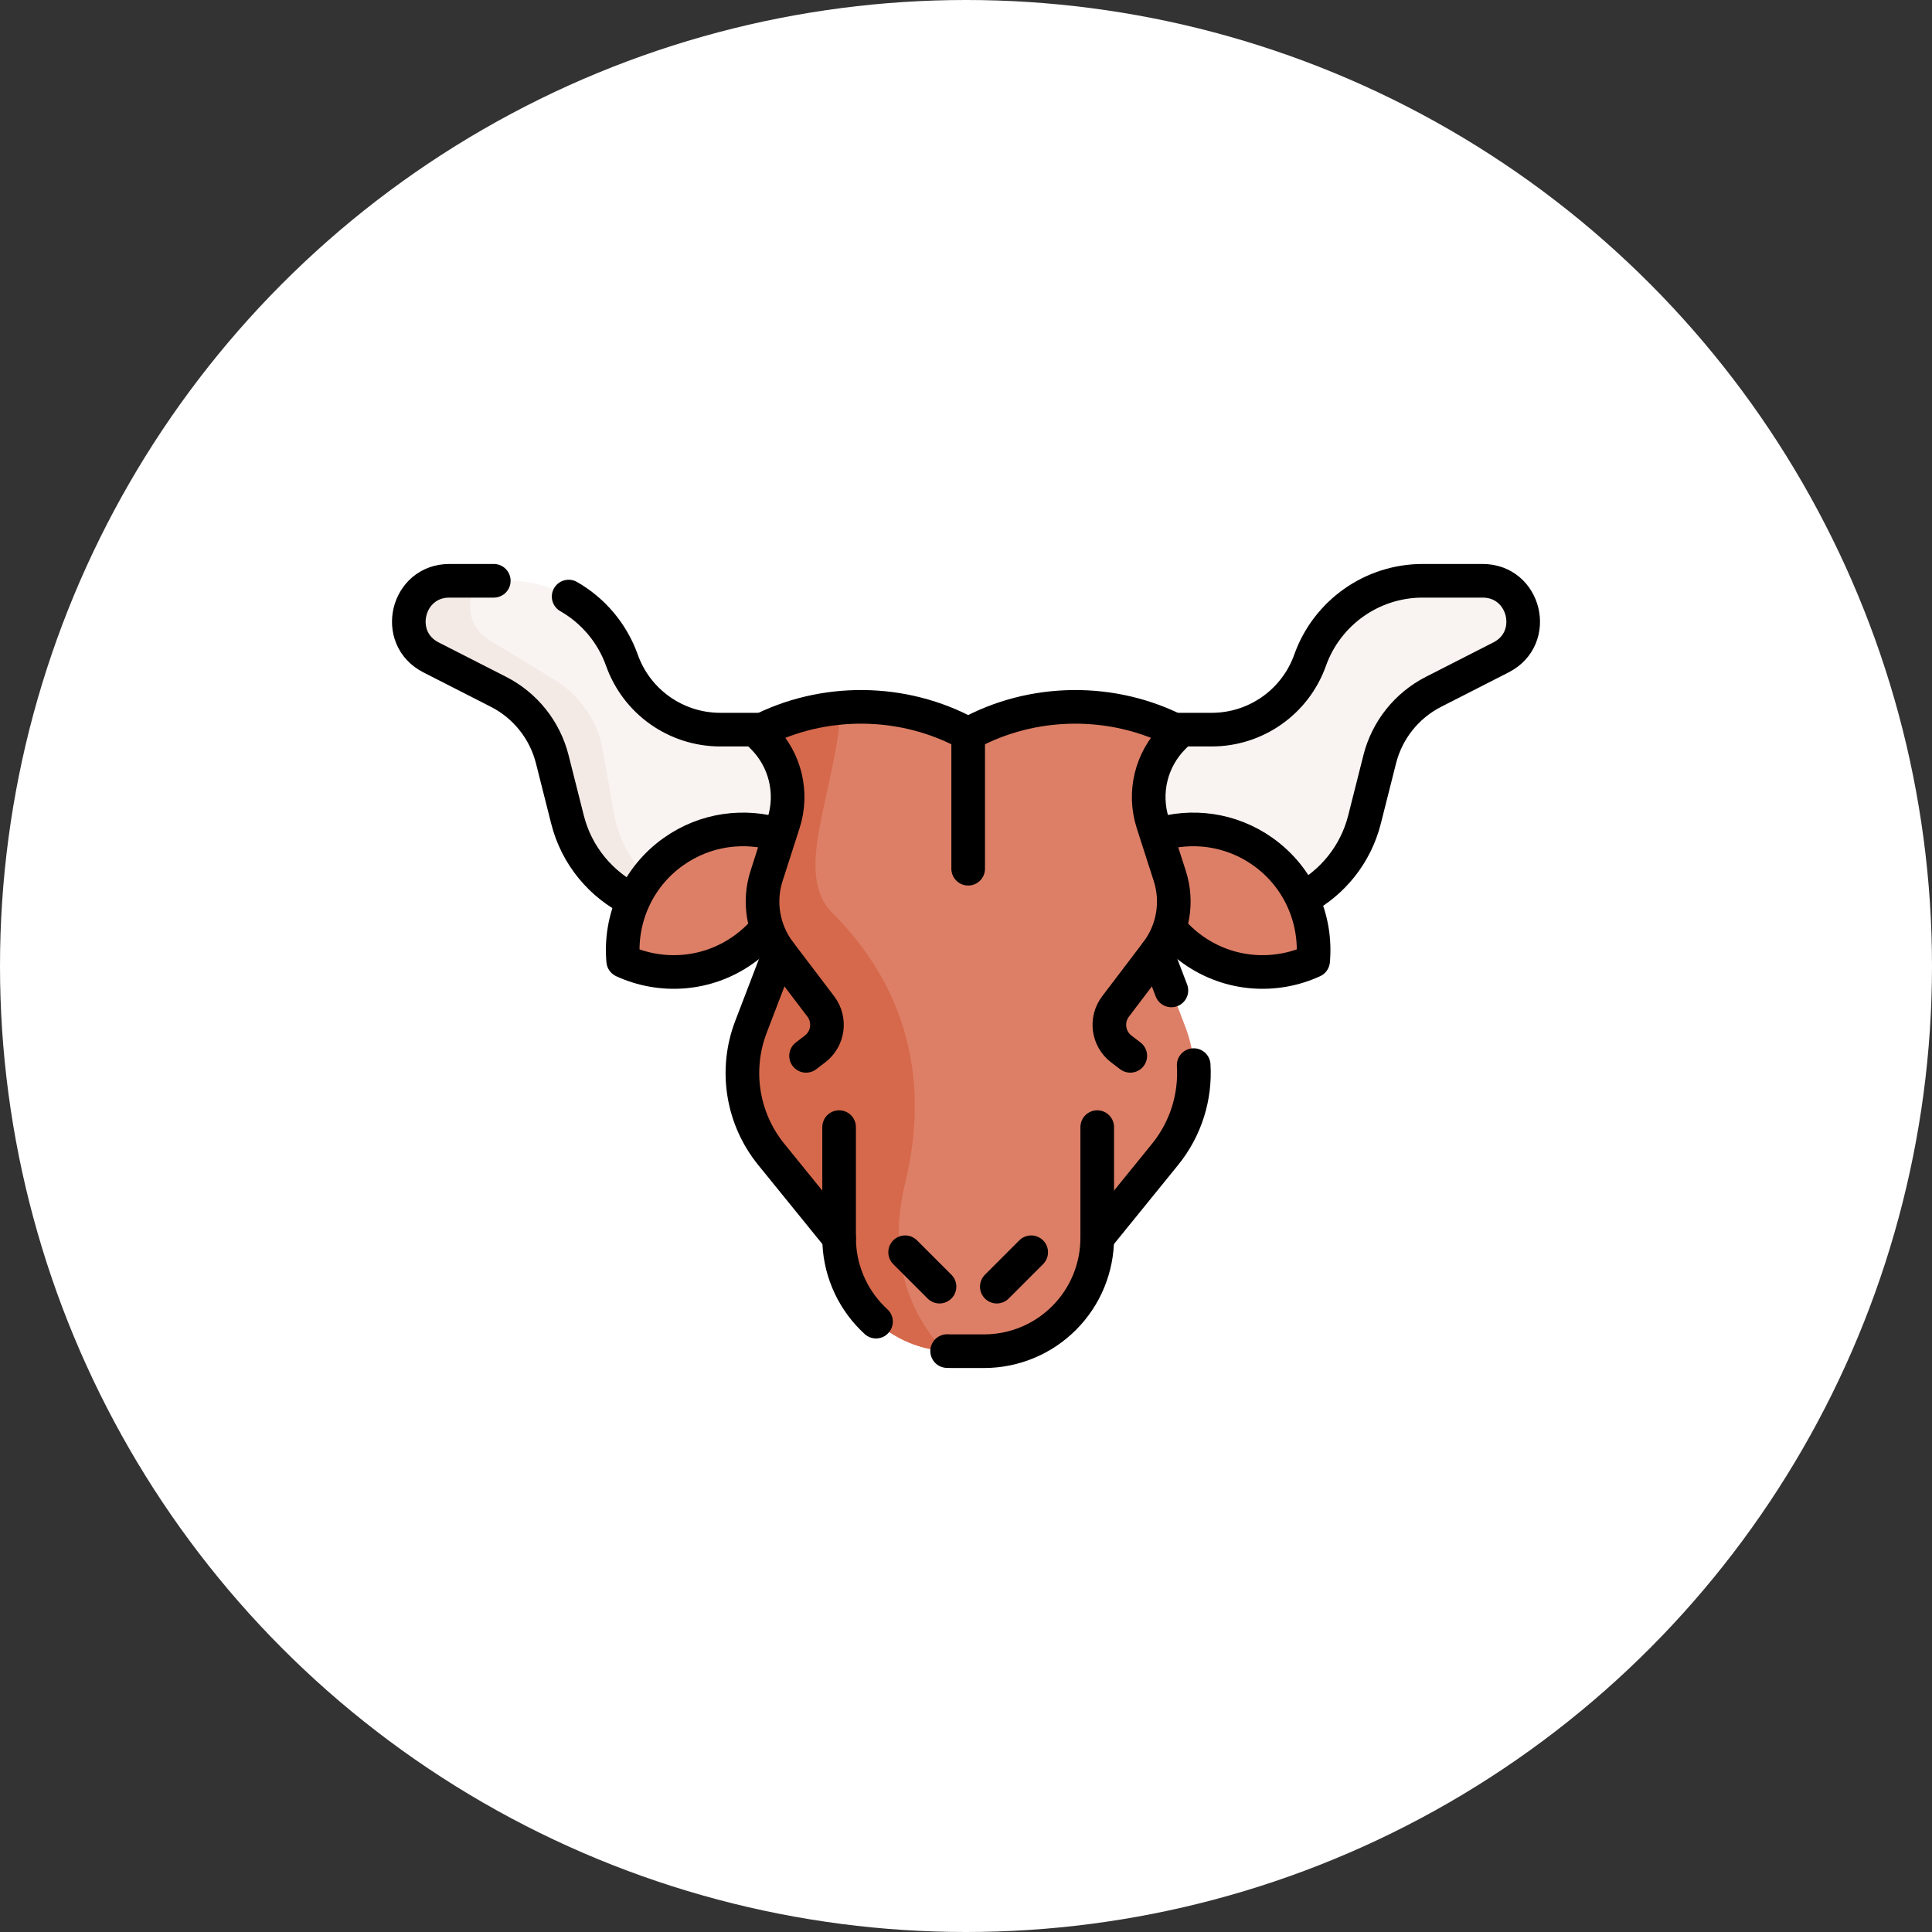<?xml version="1.0" encoding="UTF-8"?> <svg xmlns="http://www.w3.org/2000/svg" width="414" height="414" viewBox="0 0 414 414" fill="none"><rect x="0" y="0" width="414" height="414" fill="#333333" stroke="none"/><circle cx="207" cy="207" r="207" fill="white"></circle><g clip-path="url(#clip0_86_198)"><path d="M235.982 156.346H259.659C269.121 156.346 277.56 150.393 280.733 141.478C284.366 131.272 294.027 124.455 304.861 124.455H317.705C326.825 124.455 329.772 136.72 321.649 140.864L307.182 148.243C301.438 151.174 297.237 156.44 295.658 162.692L292.395 175.615C289.418 187.402 278.815 195.66 266.658 195.66H230.036H183.964H147.343C135.186 195.66 124.582 187.402 121.606 175.615L118.342 162.692C116.763 156.44 112.563 151.173 106.818 148.243L92.352 140.864C84.228 136.72 87.175 124.455 96.295 124.455H109.139C119.973 124.455 129.635 131.272 133.268 141.478C136.441 150.393 144.879 156.346 154.342 156.346H178.018H235.982Z" fill="#F9F3F1"></path><path d="M153.382 195.656H147.342C135.186 195.656 124.586 187.395 121.609 175.612L118.345 162.69C116.765 156.435 112.563 151.171 106.82 148.237L92.352 140.862C84.23 136.718 87.178 124.451 96.296 124.451H102.532C99.693 128.213 99.928 134.191 104.901 137.211L118.78 145.643C124.293 148.989 128.089 154.554 129.204 160.906L131.501 174.034C133.463 185.242 142.317 193.862 153.382 195.656Z" fill="#F3EAE6"></path><path d="M121.85 127.834C127.047 130.806 131.163 135.578 133.269 141.479C134.853 145.935 137.753 149.653 141.443 152.257C145.133 154.86 149.613 156.349 154.341 156.349H163.373" stroke="black" stroke-width="7.207" stroke-miterlimit="10" stroke-linecap="round" stroke-linejoin="round"></path><path d="M105.813 124.455H96.294C87.176 124.455 84.228 136.721 92.35 140.866L106.818 148.246C112.561 151.175 116.763 156.439 118.342 162.695L121.606 175.617C123.568 183.389 128.847 189.63 135.701 192.975" stroke="black" stroke-width="7.207" stroke-miterlimit="10" stroke-linecap="round" stroke-linejoin="round"></path><path d="M251.556 156.349H259.658C269.12 156.349 277.562 150.395 280.736 141.479C282.549 136.377 285.876 132.122 290.097 129.141C294.323 126.159 299.444 124.455 304.862 124.455H317.707C326.824 124.455 329.773 136.721 321.651 140.866L307.183 148.246C301.44 151.175 297.238 156.439 295.658 162.695L292.395 175.617C290.504 183.102 285.536 189.166 279.051 192.598" stroke="black" stroke-width="7.207" stroke-miterlimit="10" stroke-linecap="round" stroke-linejoin="round"></path><path d="M144.349 182.467C136.546 187.983 132.737 197.037 133.545 205.915C141.645 209.638 151.451 209.067 159.254 203.551C167.057 198.034 170.866 188.98 170.058 180.102C161.958 176.38 152.152 176.951 144.349 182.467Z" fill="#DD7F66"></path><path d="M270.577 182.467C278.379 187.983 282.188 197.037 281.38 205.915C273.28 209.638 263.474 209.067 255.671 203.551C247.868 198.034 244.059 188.98 244.867 180.102C252.967 176.38 262.774 176.951 270.577 182.467Z" fill="#DD7F66"></path><path d="M167.073 178.948C159.631 176.589 151.212 177.613 144.349 182.466C136.543 187.979 132.738 197.034 133.542 205.912C141.645 209.636 151.451 209.066 159.252 203.548C161.19 202.179 162.884 200.59 164.316 198.838" stroke="black" stroke-width="7.207" stroke-miterlimit="10" stroke-linecap="round" stroke-linejoin="round"></path><path d="M250.612 198.843C252.043 200.59 253.733 202.179 255.671 203.548C263.472 209.066 273.279 209.635 281.381 205.912C282.19 197.034 278.38 187.979 270.574 182.466C263.711 177.613 255.293 176.589 247.855 178.948" stroke="black" stroke-width="7.207" stroke-miterlimit="10" stroke-linecap="round" stroke-linejoin="round"></path><path d="M249.659 247.365L235.12 265.284C235.12 268.5 234.483 271.649 233.272 274.569C232.066 277.483 230.291 280.164 228.013 282.437C223.461 286.988 217.292 289.544 210.86 289.544H204.064C203.504 289.544 202.944 289.525 202.389 289.487C199.756 289.305 197.191 288.697 194.784 287.697C191.869 286.491 189.189 284.715 186.911 282.437C182.359 277.891 179.804 271.717 179.804 265.285L165.264 247.366C159.038 239.689 157.382 229.28 160.913 220.053L167.049 204.039C163.508 199.377 162.469 193.28 164.259 187.709L167.906 176.357C169.988 169.877 168.274 162.779 163.459 157.969L162.354 156.863L162.388 156.844C167.935 153.939 174.022 152.216 180.211 151.661C181.665 151.532 183.12 151.469 184.58 151.469C192.577 151.469 200.575 153.412 207.634 157.294C221.475 149.689 238.546 149.521 252.536 156.844L252.569 156.863L251.464 157.969C246.654 162.779 244.936 169.876 247.018 176.356L250.664 187.709C252.454 193.279 251.416 199.377 247.874 204.038L254.01 220.052C257.542 229.279 255.886 239.688 249.659 247.365Z" fill="#DD7F66"></path><path d="M202.388 289.486C199.755 289.304 197.19 288.696 194.783 287.696C191.868 286.49 189.188 284.715 186.91 282.437C182.358 277.89 179.803 271.716 179.803 265.284L165.263 247.365C159.037 239.689 157.381 229.279 160.912 220.052L167.048 204.038C163.507 199.377 162.468 193.279 164.258 187.708L167.905 176.356C169.987 169.876 168.273 162.778 163.458 157.968L162.353 156.863L162.387 156.843C167.934 153.939 174.021 152.216 180.21 151.66C178.927 170.387 169.791 187.052 178.396 195.657C188.748 206.014 201 224.656 193.955 253.548C189.954 269.965 195.295 282.082 202.388 289.486Z" fill="#D6694B"></path><path d="M179.809 241.525V265.283C179.809 268.499 180.445 271.648 181.656 274.567C182.862 277.482 184.638 280.162 186.911 282.435C187.174 282.699 187.442 282.957 187.715 283.206" stroke="black" stroke-width="7.207" stroke-miterlimit="10" stroke-linecap="round" stroke-linejoin="round"></path><path d="M235.119 241.525V265.283C235.119 271.715 232.564 277.889 228.012 282.435C225.739 284.713 223.058 286.489 220.144 287.695C217.229 288.906 214.08 289.542 210.859 289.542H207.461H204.068C203.695 289.542 203.327 289.533 202.958 289.518" stroke="black" stroke-width="7.207" stroke-miterlimit="10" stroke-linecap="round" stroke-linejoin="round"></path><path d="M207.465 157.295C221.302 149.689 238.551 149.52 252.539 156.846L252.57 156.862L251.465 157.967C246.654 162.778 244.938 169.875 247.019 176.353L250.668 187.708C252.459 193.281 251.417 199.376 247.878 204.038L239.046 215.669C236.876 218.526 237.427 222.6 240.277 224.779L242.204 226.251" stroke="black" stroke-width="7.207" stroke-miterlimit="10" stroke-linecap="round" stroke-linejoin="round"></path><path d="M207.464 157.295C193.626 149.689 176.378 149.52 162.39 156.846L162.358 156.862L163.463 157.967C168.274 162.778 169.991 169.875 167.909 176.353L164.261 187.708C162.47 193.281 163.512 199.376 167.051 204.038L175.883 215.669C178.052 218.526 177.502 222.6 174.652 224.779L172.725 226.251" stroke="black" stroke-width="7.207" stroke-miterlimit="10" stroke-linecap="round" stroke-linejoin="round"></path><path d="M167.051 204.039L160.918 220.052C157.383 229.279 159.041 239.691 165.267 247.363L179.808 265.285" stroke="black" stroke-width="7.207" stroke-miterlimit="10" stroke-linecap="round" stroke-linejoin="round"></path><path d="M255.79 228.236C256.212 235.056 254.091 241.905 249.66 247.366L235.12 265.284" stroke="black" stroke-width="7.207" stroke-miterlimit="10" stroke-linecap="round" stroke-linejoin="round"></path><path d="M251.014 212.232L247.875 204.039" stroke="black" stroke-width="7.207" stroke-miterlimit="10" stroke-linecap="round" stroke-linejoin="round"></path><path d="M193.957 268.34L201.325 275.708" stroke="black" stroke-width="7.207" stroke-miterlimit="10" stroke-linecap="round" stroke-linejoin="round"></path><path d="M220.97 268.34L213.602 275.708" stroke="black" stroke-width="7.207" stroke-miterlimit="10" stroke-linecap="round" stroke-linejoin="round"></path><path d="M207.465 157.297V186.154" stroke="black" stroke-width="7.207" stroke-miterlimit="10" stroke-linecap="round" stroke-linejoin="round"></path></g><defs><clipPath id="clip0_86_198"><rect width="246" height="246" fill="white" transform="translate(84 84)"></rect></clipPath></defs></svg> 